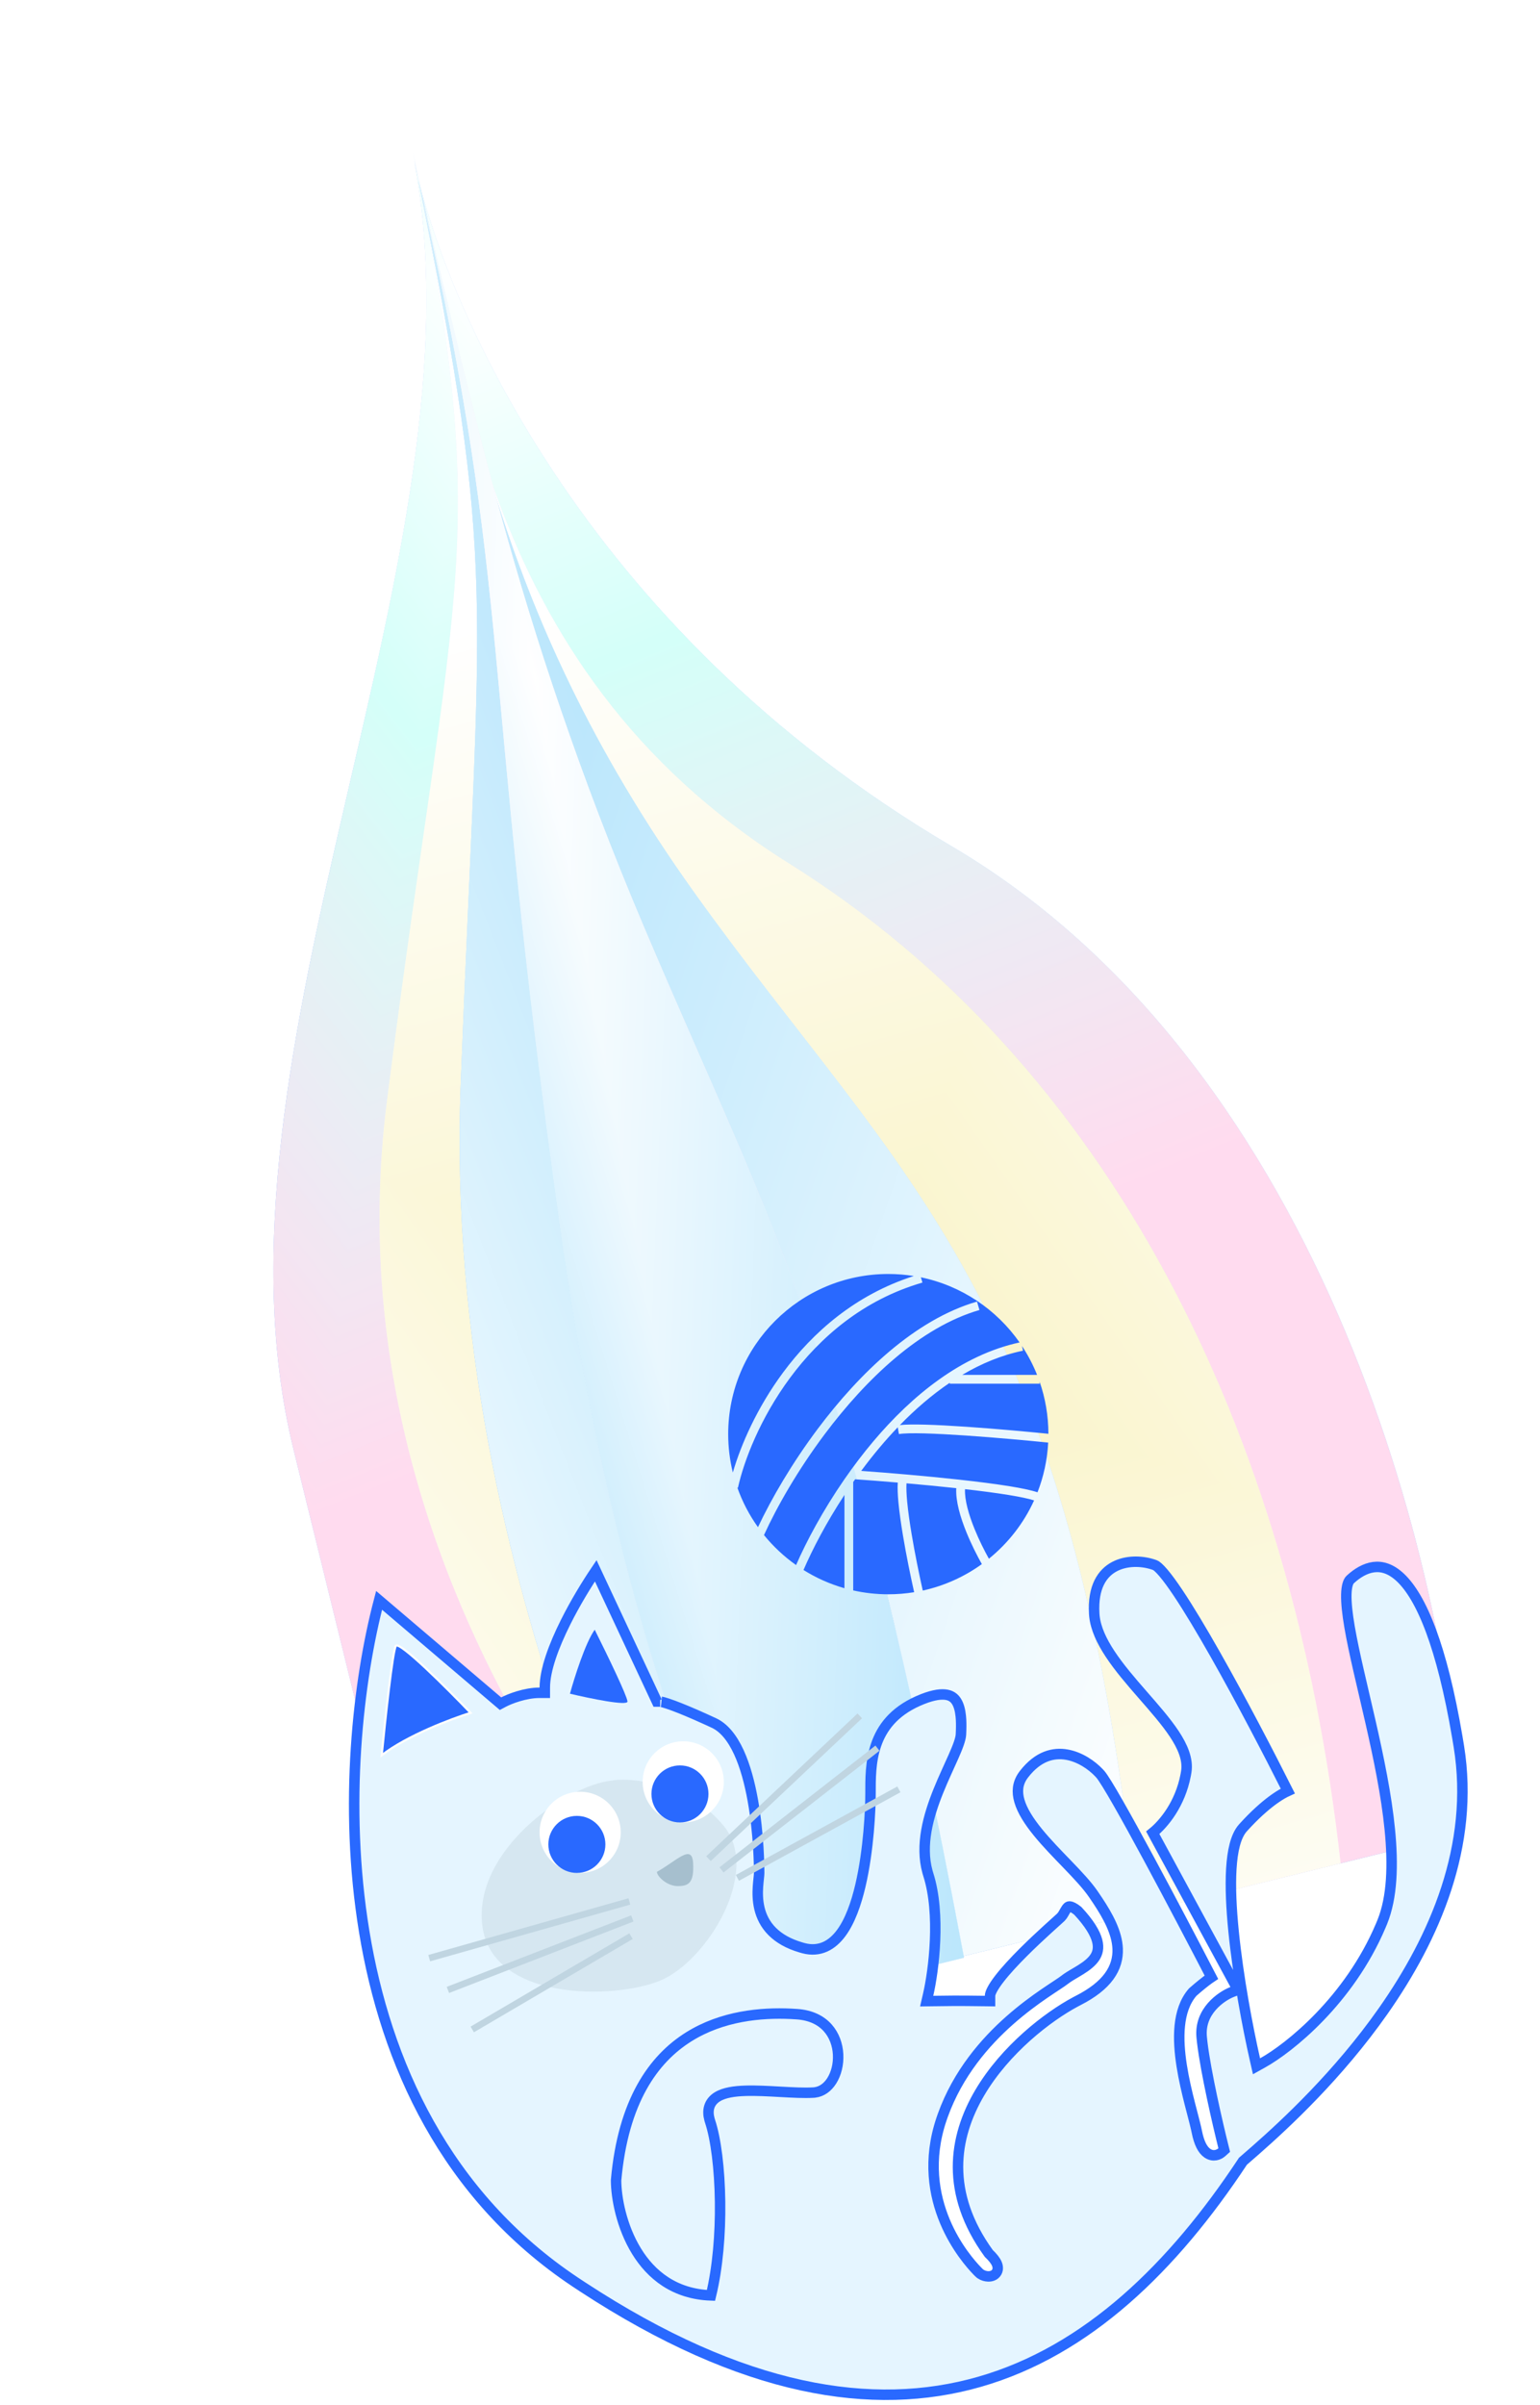 <svg width="237" height="370" viewBox="0 0 237 370" fill="none" xmlns="http://www.w3.org/2000/svg">
<g opacity="0.5" filter="url(#filter0_f_47_107)">
<g opacity="0.9" filter="url(#filter1_f_47_107)">
<path d="M63.747 24.715C63.671 24.342 63.6 23.979 63.534 23.625C63.607 23.988 63.678 24.351 63.747 24.715C68.013 45.562 89.073 96.431 146.422 130.186C204.797 164.544 223.618 244.654 224.988 282.077L69.122 320.399L45.184 223.033C30.154 161.902 75.189 85.115 63.747 24.715Z" fill="url(#paint0_linear_47_107)"/>
<path d="M63.747 24.715C63.671 24.342 63.6 23.979 63.534 23.625C63.607 23.988 63.678 24.351 63.747 24.715C68.013 45.562 89.073 96.431 146.422 130.186C204.797 164.544 223.618 244.654 224.988 282.077L69.122 320.399L45.184 223.033C30.154 161.902 75.189 85.115 63.747 24.715Z" fill="url(#paint1_radial_47_107)" fill-opacity="0.8" style="mix-blend-mode:darken"/>
<g clip-path="url(#paint2_diamond_47_107_clip_path)" data-figma-skip-parse="true"><g transform="matrix(-0.026 0.189 -0.236 -0.083 73.9 44.426)"><rect x="0" y="0" width="1402.85" height="757.855" fill="url(#paint2_diamond_47_107)" opacity="1" shape-rendering="crispEdges"/><rect x="0" y="0" width="1402.85" height="757.855" transform="scale(1 -1)" fill="url(#paint2_diamond_47_107)" opacity="1" shape-rendering="crispEdges"/><rect x="0" y="0" width="1402.85" height="757.855" transform="scale(-1 1)" fill="url(#paint2_diamond_47_107)" opacity="1" shape-rendering="crispEdges"/><rect x="0" y="0" width="1402.85" height="757.855" transform="scale(-1)" fill="url(#paint2_diamond_47_107)" opacity="1" shape-rendering="crispEdges"/></g></g><path d="M63.747 24.715C63.671 24.342 63.6 23.979 63.534 23.625C63.607 23.988 63.678 24.351 63.747 24.715C68.013 45.562 89.073 96.431 146.422 130.186C204.797 164.544 223.618 244.654 224.988 282.077L69.122 320.399L45.184 223.033C30.154 161.902 75.189 85.115 63.747 24.715Z" data-figma-gradient-fill="{&#34;type&#34;:&#34;GRADIENT_DIAMOND&#34;,&#34;stops&#34;:[{&#34;color&#34;:{&#34;r&#34;:1.0,&#34;g&#34;:1.0,&#34;b&#34;:1.0,&#34;a&#34;:1.0},&#34;position&#34;:0.0},{&#34;color&#34;:{&#34;r&#34;:0.62302809953689575,&#34;g&#34;:1.0,&#34;b&#34;:0.94345420598983765,&#34;a&#34;:1.0},&#34;position&#34;:0.36527287960052490},{&#34;color&#34;:{&#34;r&#34;:1.0,&#34;g&#34;:0.68596005439758301,&#34;b&#34;:0.85868203639984131,&#34;a&#34;:1.0},&#34;position&#34;:1.0}],&#34;stopsVar&#34;:[{&#34;color&#34;:{&#34;r&#34;:1.0,&#34;g&#34;:1.0,&#34;b&#34;:1.0,&#34;a&#34;:1.0},&#34;position&#34;:0.0},{&#34;color&#34;:{&#34;r&#34;:0.62302809953689575,&#34;g&#34;:1.0,&#34;b&#34;:0.94345420598983765,&#34;a&#34;:1.0},&#34;position&#34;:0.36527287960052490},{&#34;color&#34;:{&#34;r&#34;:1.0,&#34;g&#34;:0.68596005439758301,&#34;b&#34;:0.85868203639984131,&#34;a&#34;:1.0},&#34;position&#34;:1.0}],&#34;transform&#34;:{&#34;m00&#34;:-52.340034484863281,&#34;m01&#34;:-472.94058227539062,&#34;m02&#34;:336.5402832031250,&#34;m10&#34;:377.92672729492188,&#34;m11&#34;:-165.55693054199219,&#34;m12&#34;:-61.758377075195312},&#34;opacity&#34;:1.0,&#34;blendMode&#34;:&#34;NORMAL&#34;,&#34;visible&#34;:true}"/>
</g>
<g filter="url(#filter2_f_47_107)">
<path d="M121.513 132.881C72.588 102.273 70.772 52.372 63.598 23.613C75.797 84.177 70.015 87.327 59.554 169.375C49.092 251.424 113.785 309.421 113.785 309.421L206.313 286.672C198.791 219.452 170.438 163.49 121.513 132.881Z" fill="url(#paint3_radial_47_107)" fill-opacity="0.4" style="mix-blend-mode:screen"/>
<g clip-path="url(#paint4_diamond_47_107_clip_path)" data-figma-skip-parse="true"><g transform="matrix(0.049 -0.141 0.198 0.072 131.768 207.879)"><rect x="0" y="0" width="1301.52" height="784.852" fill="url(#paint4_diamond_47_107)" opacity="1" shape-rendering="crispEdges"/><rect x="0" y="0" width="1301.52" height="784.852" transform="scale(1 -1)" fill="url(#paint4_diamond_47_107)" opacity="1" shape-rendering="crispEdges"/><rect x="0" y="0" width="1301.52" height="784.852" transform="scale(-1 1)" fill="url(#paint4_diamond_47_107)" opacity="1" shape-rendering="crispEdges"/><rect x="0" y="0" width="1301.52" height="784.852" transform="scale(-1)" fill="url(#paint4_diamond_47_107)" opacity="1" shape-rendering="crispEdges"/></g></g><path d="M121.513 132.881C72.588 102.273 70.772 52.372 63.598 23.613C75.797 84.177 70.015 87.327 59.554 169.375C49.092 251.424 113.785 309.421 113.785 309.421L206.313 286.672C198.791 219.452 170.438 163.49 121.513 132.881Z" data-figma-gradient-fill="{&#34;type&#34;:&#34;GRADIENT_DIAMOND&#34;,&#34;stops&#34;:[{&#34;color&#34;:{&#34;r&#34;:0.95686274766921997,&#34;g&#34;:0.90980392694473267,&#34;b&#34;:0.55294120311737061,&#34;a&#34;:1.0},&#34;position&#34;:0.0},{&#34;color&#34;:{&#34;r&#34;:1.0,&#34;g&#34;:1.0,&#34;b&#34;:1.0,&#34;a&#34;:1.0},&#34;position&#34;:1.0}],&#34;stopsVar&#34;:[{&#34;color&#34;:{&#34;r&#34;:0.95686274766921997,&#34;g&#34;:0.90980392694473267,&#34;b&#34;:0.55294120311737061,&#34;a&#34;:1.0},&#34;position&#34;:0.0},{&#34;color&#34;:{&#34;r&#34;:1.0,&#34;g&#34;:1.0,&#34;b&#34;:1.0,&#34;a&#34;:1.0},&#34;position&#34;:1.0}],&#34;transform&#34;:{&#34;m00&#34;:97.438568115234375,&#34;m01&#34;:396.38259887695312,&#34;m02&#34;:-115.14286804199219,&#34;m10&#34;:-281.1120605468750,&#34;m11&#34;:144.85552978515625,&#34;m12&#34;:276.007324218750},&#34;opacity&#34;:1.0,&#34;blendMode&#34;:&#34;NORMAL&#34;,&#34;visible&#34;:true}"/>
</g>
<g filter="url(#filter3_f_47_107)">
<path d="M106.906 137.416C74.917 92.731 71.553 56.409 64.379 27.65C76.579 88.213 73.883 89.366 70.904 166.878C67.925 244.389 106.397 311.237 106.397 311.237L174.981 294.375C164.963 198.504 138.894 182.1 106.906 137.416Z" fill="url(#paint5_linear_47_107)"/>
<path d="M106.906 137.416C74.917 92.731 71.553 56.409 64.379 27.65C76.579 88.213 73.883 89.366 70.904 166.878C67.925 244.389 106.397 311.237 106.397 311.237L174.981 294.375C164.963 198.504 138.894 182.1 106.906 137.416Z" fill="url(#paint6_radial_47_107)" fill-opacity="0.5" style="mix-blend-mode:screen"/>
<g clip-path="url(#paint7_diamond_47_107_clip_path)" data-figma-skip-parse="true"><g transform="matrix(0.127 0.074 0.035 0.343 88.73 102.459)"><rect x="0" y="0" width="592.466" height="640.966" fill="url(#paint7_diamond_47_107)" opacity="1" shape-rendering="crispEdges"/><rect x="0" y="0" width="592.466" height="640.966" transform="scale(1 -1)" fill="url(#paint7_diamond_47_107)" opacity="1" shape-rendering="crispEdges"/><rect x="0" y="0" width="592.466" height="640.966" transform="scale(-1 1)" fill="url(#paint7_diamond_47_107)" opacity="1" shape-rendering="crispEdges"/><rect x="0" y="0" width="592.466" height="640.966" transform="scale(-1)" fill="url(#paint7_diamond_47_107)" opacity="1" shape-rendering="crispEdges"/></g></g><path d="M106.906 137.416C74.917 92.731 71.553 56.409 64.379 27.65C76.579 88.213 73.883 89.366 70.904 166.878C67.925 244.389 106.397 311.237 106.397 311.237L174.981 294.375C164.963 198.504 138.894 182.1 106.906 137.416Z" data-figma-gradient-fill="{&#34;type&#34;:&#34;GRADIENT_DIAMOND&#34;,&#34;stops&#34;:[{&#34;color&#34;:{&#34;r&#34;:0.46274510025978088,&#34;g&#34;:0.80784314870834351,&#34;b&#34;:0.98039215803146362,&#34;a&#34;:1.0},&#34;position&#34;:0.0},{&#34;color&#34;:{&#34;r&#34;:1.0,&#34;g&#34;:1.0,&#34;b&#34;:1.0,&#34;a&#34;:1.0},&#34;position&#34;:1.0}],&#34;stopsVar&#34;:[{&#34;color&#34;:{&#34;r&#34;:0.46274510025978088,&#34;g&#34;:0.80784314870834351,&#34;b&#34;:0.98039215803146362,&#34;a&#34;:1.0},&#34;position&#34;:0.0},{&#34;color&#34;:{&#34;r&#34;:1.0,&#34;g&#34;:1.0,&#34;b&#34;:1.0,&#34;a&#34;:1.0},&#34;position&#34;:1.0}],&#34;transform&#34;:{&#34;m00&#34;:254.33255004882812,&#34;m01&#34;:70.314788818359375,&#34;m02&#34;:-73.593566894531250,&#34;m10&#34;:148.77191162109375,&#34;m11&#34;:685.30230712890625,&#34;m12&#34;:-314.57791137695312},&#34;opacity&#34;:1.0,&#34;blendMode&#34;:&#34;NORMAL&#34;,&#34;visible&#34;:true}"/>
</g>
<g filter="url(#filter4_f_47_107)">
<path d="M99.138 142.69C78.944 95.072 72.238 59.746 65.118 30.955C78.839 91.185 74.115 102.935 86.177 188.67C98.239 274.405 123.223 307.37 123.223 307.37L148.357 301.191C130.708 207.133 119.332 190.308 99.138 142.69Z" fill="url(#paint8_linear_47_107)" fill-opacity="0.5"/>
<path d="M99.138 142.69C78.944 95.072 72.238 59.746 65.118 30.955C78.839 91.185 74.115 102.935 86.177 188.67C98.239 274.405 123.223 307.37 123.223 307.37L148.357 301.191C130.708 207.133 119.332 190.308 99.138 142.69Z" fill="url(#paint9_radial_47_107)" fill-opacity="0.7" style="mix-blend-mode:screen"/>
<g clip-path="url(#paint10_diamond_47_107_clip_path)" data-figma-skip-parse="true"><g transform="matrix(0.054 -0.013 0.095 0.388 79.335 171.219)"><rect x="0" y="0" width="682.619" height="357.449" fill="url(#paint10_diamond_47_107)" opacity="1" shape-rendering="crispEdges"/><rect x="0" y="0" width="682.619" height="357.449" transform="scale(1 -1)" fill="url(#paint10_diamond_47_107)" opacity="1" shape-rendering="crispEdges"/><rect x="0" y="0" width="682.619" height="357.449" transform="scale(-1 1)" fill="url(#paint10_diamond_47_107)" opacity="1" shape-rendering="crispEdges"/><rect x="0" y="0" width="682.619" height="357.449" transform="scale(-1)" fill="url(#paint10_diamond_47_107)" opacity="1" shape-rendering="crispEdges"/></g></g><path d="M99.138 142.69C78.944 95.072 72.238 59.746 65.118 30.955C78.839 91.185 74.115 102.935 86.177 188.67C98.239 274.405 123.223 307.37 123.223 307.37L148.357 301.191C130.708 207.133 119.332 190.308 99.138 142.69Z" data-figma-gradient-fill="{&#34;type&#34;:&#34;GRADIENT_DIAMOND&#34;,&#34;stops&#34;:[{&#34;color&#34;:{&#34;r&#34;:0.71501278877258301,&#34;g&#34;:1.0,&#34;b&#34;:0.98339879512786865,&#34;a&#34;:1.0},&#34;position&#34;:0.0},{&#34;color&#34;:{&#34;r&#34;:1.0,&#34;g&#34;:0.85730922222137451,&#34;b&#34;:0.93578910827636719,&#34;a&#34;:1.0},&#34;position&#34;:0.42855215072631836},{&#34;color&#34;:{&#34;r&#34;:1.0,&#34;g&#34;:1.0,&#34;b&#34;:1.0,&#34;a&#34;:1.0},&#34;position&#34;:1.0}],&#34;stopsVar&#34;:[{&#34;color&#34;:{&#34;r&#34;:0.71501278877258301,&#34;g&#34;:1.0,&#34;b&#34;:0.98339879512786865,&#34;a&#34;:1.0},&#34;position&#34;:0.0},{&#34;color&#34;:{&#34;r&#34;:1.0,&#34;g&#34;:0.85730922222137451,&#34;b&#34;:0.93578910827636719,&#34;a&#34;:1.0},&#34;position&#34;:0.42855215072631836},{&#34;color&#34;:{&#34;r&#34;:1.0,&#34;g&#34;:1.0,&#34;b&#34;:1.0,&#34;a&#34;:1.0},&#34;position&#34;:1.0}],&#34;transform&#34;:{&#34;m00&#34;:108.24322509765625,&#34;m01&#34;:190.88668823242188,&#34;m02&#34;:-70.229782104492188,&#34;m10&#34;:-26.613044738769531,&#34;m11&#34;:776.39318847656250,&#34;m12&#34;:-203.67098999023438},&#34;opacity&#34;:1.0,&#34;blendMode&#34;:&#34;NORMAL&#34;,&#34;visible&#34;:true}"/>
<g clip-path="url(#paint11_diamond_47_107_clip_path)" data-figma-skip-parse="true"><g transform="matrix(0.071 0.088 0.061 0.337 82.275 103.922)"><rect x="0" y="0" width="594.506" height="641.579" fill="url(#paint11_diamond_47_107)" opacity="1" shape-rendering="crispEdges"/><rect x="0" y="0" width="594.506" height="641.579" transform="scale(1 -1)" fill="url(#paint11_diamond_47_107)" opacity="1" shape-rendering="crispEdges"/><rect x="0" y="0" width="594.506" height="641.579" transform="scale(-1 1)" fill="url(#paint11_diamond_47_107)" opacity="1" shape-rendering="crispEdges"/><rect x="0" y="0" width="594.506" height="641.579" transform="scale(-1)" fill="url(#paint11_diamond_47_107)" opacity="1" shape-rendering="crispEdges"/></g></g><path d="M99.138 142.69C78.944 95.072 72.238 59.746 65.118 30.955C78.839 91.185 74.115 102.935 86.177 188.67C98.239 274.405 123.223 307.37 123.223 307.37L148.357 301.191C130.708 207.133 119.332 190.308 99.138 142.69Z" data-figma-gradient-fill="{&#34;type&#34;:&#34;GRADIENT_DIAMOND&#34;,&#34;stops&#34;:[{&#34;color&#34;:{&#34;r&#34;:1.0,&#34;g&#34;:1.0,&#34;b&#34;:1.0,&#34;a&#34;:1.0},&#34;position&#34;:0.0},{&#34;color&#34;:{&#34;r&#34;:0.46274510025978088,&#34;g&#34;:0.80784314870834351,&#34;b&#34;:0.98039215803146362,&#34;a&#34;:1.0},&#34;position&#34;:1.0}],&#34;stopsVar&#34;:[{&#34;color&#34;:{&#34;r&#34;:1.0,&#34;g&#34;:1.0,&#34;b&#34;:1.0,&#34;a&#34;:1.0},&#34;position&#34;:0.0},{&#34;color&#34;:{&#34;r&#34;:0.46274510025978088,&#34;g&#34;:0.80784314870834351,&#34;b&#34;:0.98039215803146362,&#34;a&#34;:1.0},&#34;position&#34;:1.0}],&#34;transform&#34;:{&#34;m00&#34;:141.62234497070312,&#34;m01&#34;:121.47362518310547,&#34;m02&#34;:-49.273460388183594,&#34;m10&#34;:176.87486267089844,&#34;m11&#34;:674.02642822265625,&#34;m12&#34;:-321.52908325195312},&#34;opacity&#34;:1.0,&#34;blendMode&#34;:&#34;NORMAL&#34;,&#34;visible&#34;:true}"/>
</g>
</g>
<path d="M171.493 241.033C173.292 240.072 175.595 240.094 177.415 240.678L177.772 240.803C177.837 240.827 177.988 240.913 178.229 241.128C178.461 241.334 178.735 241.621 179.05 241.992C179.679 242.734 180.427 243.758 181.269 245.013C182.949 247.518 184.956 250.877 187.05 254.571C191.041 261.614 195.318 269.827 198.19 275.543C197.646 275.791 196.982 276.169 196.225 276.699C195.063 277.513 193.634 278.713 192.006 280.428L191.296 281.194C190.7 281.854 190.3 282.779 190.024 283.826C189.746 284.885 189.579 286.138 189.495 287.518C189.328 290.277 189.493 293.633 189.844 297.138C190.546 304.153 192.004 311.875 193.134 316.847L193.372 317.894L194.31 317.372C198.417 315.09 207.619 307.759 212.493 296.258L212.723 295.707C214.275 291.892 214.416 286.867 213.891 281.516C213.363 276.143 212.151 270.325 210.905 264.868C209.654 259.386 208.377 254.298 207.691 250.295C207.349 248.294 207.163 246.613 207.193 245.323C207.225 243.979 207.489 243.288 207.798 243.002C208.871 242.008 210.105 241.27 211.388 241.103C212.627 240.94 214.032 241.294 215.536 242.721C217.066 244.172 218.684 246.728 220.237 250.926C221.69 254.852 223.071 260.167 224.276 267.257L224.515 268.698C226.98 283.982 220.765 298.142 212.864 309.396C205.957 319.236 197.818 326.771 193.258 330.783L191.536 332.284L191.366 332.431L191.283 332.503L191.223 332.595C180.553 348.726 167.399 361.665 150.726 366.44C134.344 371.132 114.374 367.997 89.727 351.88L88.549 351.103C68.539 337.762 59.367 317.351 56.051 297.172C52.842 277.646 55.13 258.41 58.339 246.209L76.611 261.758L77.026 262.111L77.509 261.855C78.401 261.383 80.788 260.431 83.039 260.431H83.845V259.625C83.845 256.927 85.225 253.207 87.05 249.56C88.55 246.56 90.304 243.704 91.681 241.661L100.875 261.316L101.092 261.78H101.604C101.593 261.78 101.726 261.792 102.104 261.898C102.451 261.996 102.948 262.157 103.62 262.405C104.795 262.84 106.487 263.534 108.828 264.601L109.871 265.081C111.434 265.808 112.699 267.398 113.702 269.569C114.698 271.726 115.384 274.347 115.853 276.961C116.789 282.185 116.832 287.233 116.832 288.146C116.832 288.326 116.806 288.588 116.766 288.969C116.727 289.332 116.678 289.773 116.646 290.257C116.583 291.224 116.585 292.401 116.875 293.609C117.168 294.826 117.753 296.074 118.848 297.166C119.872 298.188 121.306 299.037 123.273 299.614L123.675 299.726C124.875 300.044 125.985 299.953 126.982 299.507C127.965 299.067 128.784 298.309 129.468 297.382C130.824 295.542 131.756 292.888 132.406 290.125C133.713 284.576 133.968 278.219 133.968 275.996C133.968 273.776 133.933 271.045 134.831 268.431C135.712 265.865 137.505 263.385 141.255 261.71C143.178 260.851 144.516 260.615 145.43 260.706C146.295 260.792 146.818 261.172 147.173 261.713C147.554 262.293 147.767 263.104 147.862 264.047C147.933 264.747 147.934 265.474 147.913 266.166L147.886 266.844C147.87 267.172 147.765 267.628 147.559 268.227C147.356 268.816 147.073 269.495 146.735 270.26C146.069 271.768 145.185 273.613 144.398 275.569C142.879 279.347 141.585 283.844 142.74 287.991L142.859 288.392C143.831 291.435 144.044 295.139 143.898 298.572C143.753 301.997 143.253 305.087 142.842 306.868L142.611 307.868L143.638 307.854C145.548 307.827 147.238 307.79 151.547 307.854L152.363 307.865V307.049C152.363 306.871 152.45 306.541 152.719 306.04C152.977 305.559 153.359 304.997 153.84 304.378C154.801 303.141 156.102 301.744 157.443 300.403C158.781 299.066 160.142 297.798 161.214 296.821C162.259 295.868 163.081 295.145 163.267 294.96C163.419 294.807 163.538 294.629 163.627 294.483C163.715 294.339 163.809 294.167 163.883 294.036C164.053 293.735 164.185 293.536 164.324 293.415C164.424 293.328 164.511 293.29 164.671 293.313C164.88 293.344 165.259 293.489 165.86 293.971C167.69 295.931 168.55 297.436 168.851 298.585C169.141 299.695 168.92 300.506 168.466 301.175C167.984 301.885 167.212 302.471 166.338 303.021C165.901 303.295 165.476 303.539 165.05 303.793C164.742 303.977 164.433 304.165 164.154 304.361L163.888 304.56C161.712 306.269 149.759 312.539 145.105 325.412L144.889 326.03C140.655 338.567 148.683 347.609 150.383 349.368L150.633 349.622L150.651 349.64V349.641C150.969 349.958 151.405 350.132 151.786 350.193C152.142 350.251 152.677 350.245 153.095 349.911C153.328 349.725 153.491 349.457 153.538 349.137C153.583 348.836 153.518 348.545 153.412 348.289C153.213 347.808 152.795 347.28 152.17 346.688C148.786 342.02 147.448 337.559 147.433 333.437C147.417 329.289 148.742 325.423 150.775 321.972C154.729 315.263 161.302 310.232 165.53 307.976L165.932 307.766C168.152 306.634 169.703 305.401 170.686 304.059C171.68 302.699 172.063 301.264 172.003 299.801C171.901 297.315 170.514 294.796 168.938 292.415L168.255 291.404C167.282 289.989 165.808 288.432 164.278 286.845C162.728 285.236 161.1 283.577 159.734 281.9C158.362 280.217 157.317 278.588 156.878 277.064C156.479 275.68 156.58 274.4 157.417 273.188L157.595 272.946C159.781 270.135 162.144 269.586 164.201 269.953C166.203 270.311 168.011 271.558 169.133 272.745L169.349 272.981C169.535 273.194 169.875 273.689 170.359 274.472C170.833 275.236 171.416 276.229 172.083 277.396C173.417 279.731 175.074 282.747 176.832 286.006C180.186 292.223 183.9 299.309 186.432 304.195C186.324 304.267 186.205 304.348 186.076 304.44C185.503 304.85 184.694 305.487 183.601 306.443L183.558 306.48L183.521 306.523C182.318 307.918 181.756 309.746 181.562 311.684C181.368 313.625 181.537 315.747 181.858 317.806C182.181 319.868 182.663 321.901 183.113 323.67C183.513 325.239 183.876 326.564 184.099 327.559L184.185 327.965C184.53 329.693 185.076 330.78 185.838 331.284C186.715 331.864 187.583 331.521 188.044 331.105L188.404 330.781L188.286 330.312C187.387 326.716 185.576 318.841 185.024 314.259L184.932 313.389C184.753 311.423 185.478 309.874 186.485 308.711C187.507 307.532 188.8 306.775 189.649 306.45L190.508 306.122L190.069 305.315L177.406 281.963C179.073 280.611 181.62 277.583 182.476 273.076L182.562 272.577C182.865 270.659 181.986 268.676 180.723 266.766C179.444 264.833 177.646 262.794 175.855 260.742C174.046 258.669 172.231 256.566 170.834 254.446C169.521 252.454 168.627 250.517 168.426 248.646L168.395 248.271C168.155 244.124 169.656 242.014 171.493 241.033Z" fill="#E5F5FF" stroke="#2969FF" stroke-width="1.61"/>
<path d="M74.246 296.378C72.698 284.914 86.945 274.728 94.112 273.939C96.26 273.487 105.59 273.825 111.401 280.942C117.211 288.059 108.738 301.774 101.593 304.715C94.447 307.656 75.795 307.842 74.246 296.378Z" fill="#D6E7F1"/>
<path d="M91.525 250.73C90.09 252.723 88.387 258.123 87.715 260.574C90.703 261.286 96.657 262.519 96.567 261.76C96.455 260.811 93.654 255 91.525 250.73Z" fill="#2969FF"/>
<g filter="url(#filter5_g_47_107)">
<path d="M131.602 227.583C133.452 227.712 135.719 227.884 138.162 228.091C138.107 228.913 138.154 229.966 138.263 231.128C138.405 232.642 138.657 234.409 138.959 236.22C139.475 239.313 140.148 242.562 140.684 244.958C139.389 245.168 138.06 245.279 136.706 245.279C134.851 245.279 133.044 245.072 131.306 244.684V228.003C131.404 227.863 131.502 227.723 131.602 227.583ZM139.507 228.207C142.009 228.426 144.644 228.678 147.167 228.952C147.049 230.929 147.798 233.445 148.722 235.721C149.471 237.567 150.366 239.326 151.104 240.635C148.426 242.567 145.345 243.973 142.01 244.705C141.477 242.324 140.806 239.08 140.291 235.997C139.991 234.203 139.745 232.472 139.607 231.002C139.499 229.848 139.463 228.894 139.507 228.207ZM129.956 244.343C127.708 243.704 125.593 242.753 123.656 241.541C125.026 238.364 127.158 234.257 129.956 229.995V244.343ZM141.722 196.512C147.981 197.806 153.37 201.475 156.909 206.534C147.959 208.465 140.314 214.744 134.408 221.742C132.802 223.646 131.319 225.609 129.969 227.561H129.956V227.578C126.623 232.398 124.098 237.149 122.513 240.782C120.663 239.476 119.001 237.921 117.575 236.167C119.58 231.773 122.797 226.151 126.906 220.665C133.264 212.177 141.633 204.181 150.734 201.543L150.546 200.895L150.358 200.246C140.828 203.009 132.236 211.298 125.826 219.855C121.885 225.117 118.723 230.543 116.649 234.954C115.323 233.099 114.248 231.052 113.474 228.863L113.569 228.885C114.478 224.754 116.997 218.175 121.592 211.969C126.182 205.769 132.818 199.971 141.957 197.322L141.77 196.674L141.722 196.512ZM148.511 229.104C150.976 229.385 153.282 229.683 155.191 229.994C156.939 230.278 158.298 230.565 159.145 230.833C157.547 234.343 155.15 237.411 152.187 239.808C151.492 238.562 150.667 236.924 149.973 235.213C149.07 232.988 148.434 230.747 148.511 229.104ZM138.342 220.63C139.042 220.508 140.429 220.479 142.285 220.527C144.118 220.576 146.347 220.697 148.69 220.857C153.157 221.162 158.02 221.607 161.312 221.939C161.172 224.625 160.602 227.196 159.67 229.586C158.681 229.259 157.178 228.949 155.408 228.661C153.192 228.301 150.463 227.955 147.588 227.64C142.362 227.066 136.625 226.588 132.535 226.294C133.452 225.055 134.42 223.822 135.44 222.613C136.312 221.581 137.219 220.567 138.16 219.585L138.342 220.63ZM136.706 196C138.044 196 139.357 196.108 140.637 196.313C131.632 199.181 125.066 205.007 120.506 211.166C116.486 216.596 114.01 222.309 112.78 226.545C112.315 224.653 112.066 222.675 112.066 220.64C112.067 207.032 123.098 196 136.706 196ZM159.997 212.582C160.865 215.091 161.339 217.783 161.345 220.586C158.045 220.253 153.221 219.814 148.782 219.511C146.43 219.35 144.18 219.227 142.32 219.178C140.729 219.136 139.375 219.147 138.487 219.247C140.844 216.825 143.408 214.599 146.158 212.741V212.876H159.997V212.582ZM157.281 207.082C158.199 208.472 158.98 209.959 159.604 211.526H148.077C151.011 209.786 154.137 208.481 157.431 207.802L157.294 207.141L157.281 207.082Z" fill="#2969FF"/>
</g>
<path d="M105.995 313.362C111.138 310.143 117.104 309.603 121.734 309.822L122.642 309.876C124.858 310.031 126.386 310.866 127.383 311.982C128.39 313.11 128.906 314.582 128.982 316.075C129.059 317.574 128.691 319.04 128 320.128C127.357 321.139 126.465 321.788 125.399 321.92L125.184 321.939C123.761 322.021 122.006 321.929 120.148 321.825C118.314 321.723 116.387 321.61 114.698 321.664C113.049 321.717 111.448 321.93 110.372 322.607C109.804 322.965 109.352 323.471 109.147 324.158C108.972 324.746 109 325.391 109.188 326.076L109.277 326.372C110.167 329.04 110.755 333.668 110.818 338.785C110.878 343.654 110.458 348.875 109.415 353.146C103.784 352.942 100.194 349.975 97.964 346.35C95.639 342.569 94.819 338.102 94.812 335.434C95.898 323.25 100.561 316.764 105.995 313.362Z" stroke="#2969FF" stroke-width="1.61"/>
<path d="M106.667 286.627C106.498 283.59 104.135 286.29 101.098 287.978C101.098 288.653 102.617 290.171 104.304 290.171C105.992 290.171 106.836 289.665 106.667 286.627Z" fill="#A6BFCE"/>
<path d="M96.856 292.533L66.056 301.258" stroke="#C0D5E1" stroke-width="1.013"/>
<path d="M109.031 285.949L132.317 263.983" stroke="#C0D5E1" stroke-width="1.013"/>
<path d="M97.312 295.148L68.929 306.147" stroke="#C0D5E1" stroke-width="1.013"/>
<path d="M111.039 287.68L135.037 268.953" stroke="#C0D5E1" stroke-width="1.013"/>
<path d="M97.113 297.875L72.679 312.226" stroke="#C0D5E1" stroke-width="1.013"/>
<path d="M113.484 288.908L138.335 275.291" stroke="#C0D5E1" stroke-width="1.013"/>
<circle cx="105.147" cy="274.139" r="6.244" fill="white"/>
<circle cx="89.283" cy="281.903" r="6.244" fill="white"/>
<circle cx="104.642" cy="275.993" r="4.388" fill="#2969FF"/>
<circle cx="88.778" cy="283.759" r="4.388" fill="#2969FF"/>
<path d="M60.916 253.212C60.405 254.047 59.254 264.784 58.742 270.049C62.63 267.021 69.484 264.436 72.425 263.523C68.802 259.738 61.428 252.377 60.916 253.212Z" fill="#2969FF" stroke="#FDFDFD" stroke-width="0.338"/>
<defs>
<filter id="filter0_f_47_107" x="30.458" y="11.993" width="206.15" height="320.025" filterUnits="userSpaceOnUse" color-interpolation-filters="sRGB">
<feFlood flood-opacity="0" result="BackgroundImageFix"/>
<feBlend mode="normal" in="SourceGraphic" in2="BackgroundImageFix" result="shape"/>
<feGaussianBlur stdDeviation="5.81" result="effect1_foregroundBlur_47_107"/>
</filter>
<filter id="filter1_f_47_107" x="38.205" y="19.752" width="190.656" height="304.519" filterUnits="userSpaceOnUse" color-interpolation-filters="sRGB">
<feFlood flood-opacity="0" result="BackgroundImageFix"/>
<feBlend mode="normal" in="SourceGraphic" in2="BackgroundImageFix" result="shape"/>
<feGaussianBlur stdDeviation="1.937" result="effect1_foregroundBlur_47_107"/>
</filter>
<clipPath id="paint2_diamond_47_107_clip_path"><path d="M63.747 24.715C63.671 24.342 63.6 23.979 63.534 23.625C63.607 23.988 63.678 24.351 63.747 24.715C68.013 45.562 89.073 96.431 146.422 130.186C204.797 164.544 223.618 244.654 224.988 282.077L69.122 320.399L45.184 223.033C30.154 161.902 75.189 85.115 63.747 24.715Z"/></clipPath><filter id="filter2_f_47_107" x="55.644" y="20.847" width="153.435" height="291.341" filterUnits="userSpaceOnUse" color-interpolation-filters="sRGB">
<feFlood flood-opacity="0" result="BackgroundImageFix"/>
<feBlend mode="normal" in="SourceGraphic" in2="BackgroundImageFix" result="shape"/>
<feGaussianBlur stdDeviation="1.383" result="effect1_foregroundBlur_47_107"/>
</filter>
<clipPath id="paint4_diamond_47_107_clip_path"><path d="M121.513 132.881C72.588 102.273 70.772 52.372 63.598 23.613C75.797 84.177 70.015 87.327 59.554 169.375C49.092 251.424 113.785 309.421 113.785 309.421L206.313 286.672C198.791 219.452 170.438 163.49 121.513 132.881Z"/></clipPath><filter id="filter3_f_47_107" x="53.867" y="17.137" width="131.626" height="304.612" filterUnits="userSpaceOnUse" color-interpolation-filters="sRGB">
<feFlood flood-opacity="0" result="BackgroundImageFix"/>
<feBlend mode="normal" in="SourceGraphic" in2="BackgroundImageFix" result="shape"/>
<feGaussianBlur stdDeviation="5.256" result="effect1_foregroundBlur_47_107"/>
</filter>
<clipPath id="paint7_diamond_47_107_clip_path"><path d="M106.906 137.416C74.917 92.731 71.553 56.409 64.379 27.65C76.579 88.213 73.883 89.366 70.904 166.878C67.925 244.389 106.397 311.237 106.397 311.237L174.981 294.375C164.963 198.504 138.894 182.1 106.906 137.416Z"/></clipPath><filter id="filter4_f_47_107" x="63.457" y="29.295" width="86.558" height="279.736" filterUnits="userSpaceOnUse" color-interpolation-filters="sRGB">
<feFlood flood-opacity="0" result="BackgroundImageFix"/>
<feBlend mode="normal" in="SourceGraphic" in2="BackgroundImageFix" result="shape"/>
<feGaussianBlur stdDeviation="0.83" result="effect1_foregroundBlur_47_107"/>
</filter>
<clipPath id="paint10_diamond_47_107_clip_path"><path d="M99.138 142.69C78.944 95.072 72.238 59.746 65.118 30.955C78.839 91.185 74.115 102.935 86.177 188.67C98.239 274.405 123.223 307.37 123.223 307.37L148.357 301.191C130.708 207.133 119.332 190.308 99.138 142.69Z"/></clipPath><clipPath id="paint11_diamond_47_107_clip_path"><path d="M99.138 142.69C78.944 95.072 72.238 59.746 65.118 30.955C78.839 91.185 74.115 102.935 86.177 188.67C98.239 274.405 123.223 307.37 123.223 307.37L148.357 301.191C130.708 207.133 119.332 190.308 99.138 142.69Z"/></clipPath><filter id="filter5_g_47_107" x="111.53" y="195.463" width="50.351" height="50.353" filterUnits="userSpaceOnUse" color-interpolation-filters="sRGB">
<feFlood flood-opacity="0" result="BackgroundImageFix"/>
<feBlend mode="normal" in="SourceGraphic" in2="BackgroundImageFix" result="shape"/>
<feTurbulence type="fractalNoise" baseFrequency="0.381 0.381" numOctaves="3" seed="1006" />
<feDisplacementMap in="shape" scale="1.073" xChannelSelector="R" yChannelSelector="G" result="displacedImage" width="100%" height="100%" />
<feMerge result="effect1_texture_47_107">
<feMergeNode in="displacedImage"/>
</feMerge>
</filter>
<linearGradient id="paint0_linear_47_107" x1="194.671" y1="140.457" x2="34.56" y2="179.823" gradientUnits="userSpaceOnUse">
<stop stop-color="#0099FF"/>
<stop offset="1" stop-color="#2969FF"/>
</linearGradient>
<radialGradient id="paint1_radial_47_107" cx="0" cy="0" r="1" gradientUnits="userSpaceOnUse" gradientTransform="translate(30.643 366.293) rotate(-47.981) scale(320.743 324.776)">
<stop offset="0.15" stop-color="white"/>
<stop offset="0.624" stop-color="#0B54FF" stop-opacity="0.5"/>
<stop offset="0.839" stop-color="white"/>
</radialGradient>
<linearGradient id="paint2_diamond_47_107" x1="0" y1="0" x2="500" y2="500" gradientUnits="userSpaceOnUse">
<stop stop-color="white"/>
<stop offset="0.365" stop-color="#9FFFF1"/>
<stop offset="1" stop-color="#FFAFDB"/>
</linearGradient>
<radialGradient id="paint3_radial_47_107" cx="0" cy="0" r="1" gradientUnits="userSpaceOnUse" gradientTransform="translate(65.671 172.185) rotate(-13.813) scale(153.752 220.643)">
<stop offset="0.15" stop-color="white"/>
<stop offset="0.624" stop-color="#0B54FF" stop-opacity="0.5"/>
<stop offset="0.839" stop-color="white"/>
</radialGradient>
<linearGradient id="paint4_diamond_47_107" x1="0" y1="0" x2="500" y2="500" gradientUnits="userSpaceOnUse">
<stop stop-color="#F4E88D"/>
<stop offset="1" stop-color="white"/>
</linearGradient>
<linearGradient id="paint5_linear_47_107" x1="194.613" y1="140.474" x2="34.567" y2="179.824" gradientUnits="userSpaceOnUse">
<stop stop-color="#A0D3F4"/>
<stop offset="1" stop-color="#0494FF"/>
</linearGradient>
<radialGradient id="paint6_radial_47_107" cx="0" cy="0" r="1" gradientUnits="userSpaceOnUse" gradientTransform="translate(64.004 419.873) rotate(-68.768) scale(293.305 488.981)">
<stop offset="0.15" stop-color="white"/>
<stop offset="0.624" stop-color="#0B54FF" stop-opacity="0.5"/>
<stop offset="0.893" stop-color="white"/>
</radialGradient>
<linearGradient id="paint7_diamond_47_107" x1="0" y1="0" x2="500" y2="500" gradientUnits="userSpaceOnUse">
<stop stop-color="#76CEFA"/>
<stop offset="1" stop-color="white"/>
</linearGradient>
<linearGradient id="paint8_linear_47_107" x1="139.573" y1="154.181" x2="74.9" y2="170.081" gradientUnits="userSpaceOnUse">
<stop stop-color="#0494FF"/>
<stop offset="1" stop-color="#A0D3F4"/>
</linearGradient>
<radialGradient id="paint9_radial_47_107" cx="0" cy="0" r="1" gradientUnits="userSpaceOnUse" gradientTransform="translate(-4.297 198.76) rotate(-36.44) scale(136.157 715.407)">
<stop offset="0.15" stop-color="white"/>
<stop offset="0.486" stop-color="#0B54FF" stop-opacity="0.5"/>
<stop offset="1" stop-color="white"/>
</radialGradient>
<linearGradient id="paint10_diamond_47_107" x1="0" y1="0" x2="500" y2="500" gradientUnits="userSpaceOnUse">
<stop stop-color="#B6FFFB"/>
<stop offset="0.429" stop-color="#FFDBEF"/>
<stop offset="1" stop-color="white"/>
</linearGradient>
<linearGradient id="paint11_diamond_47_107" x1="0" y1="0" x2="500" y2="500" gradientUnits="userSpaceOnUse">
<stop stop-color="white"/>
<stop offset="1" stop-color="#76CEFA"/>
</linearGradient>
</defs>
</svg>
